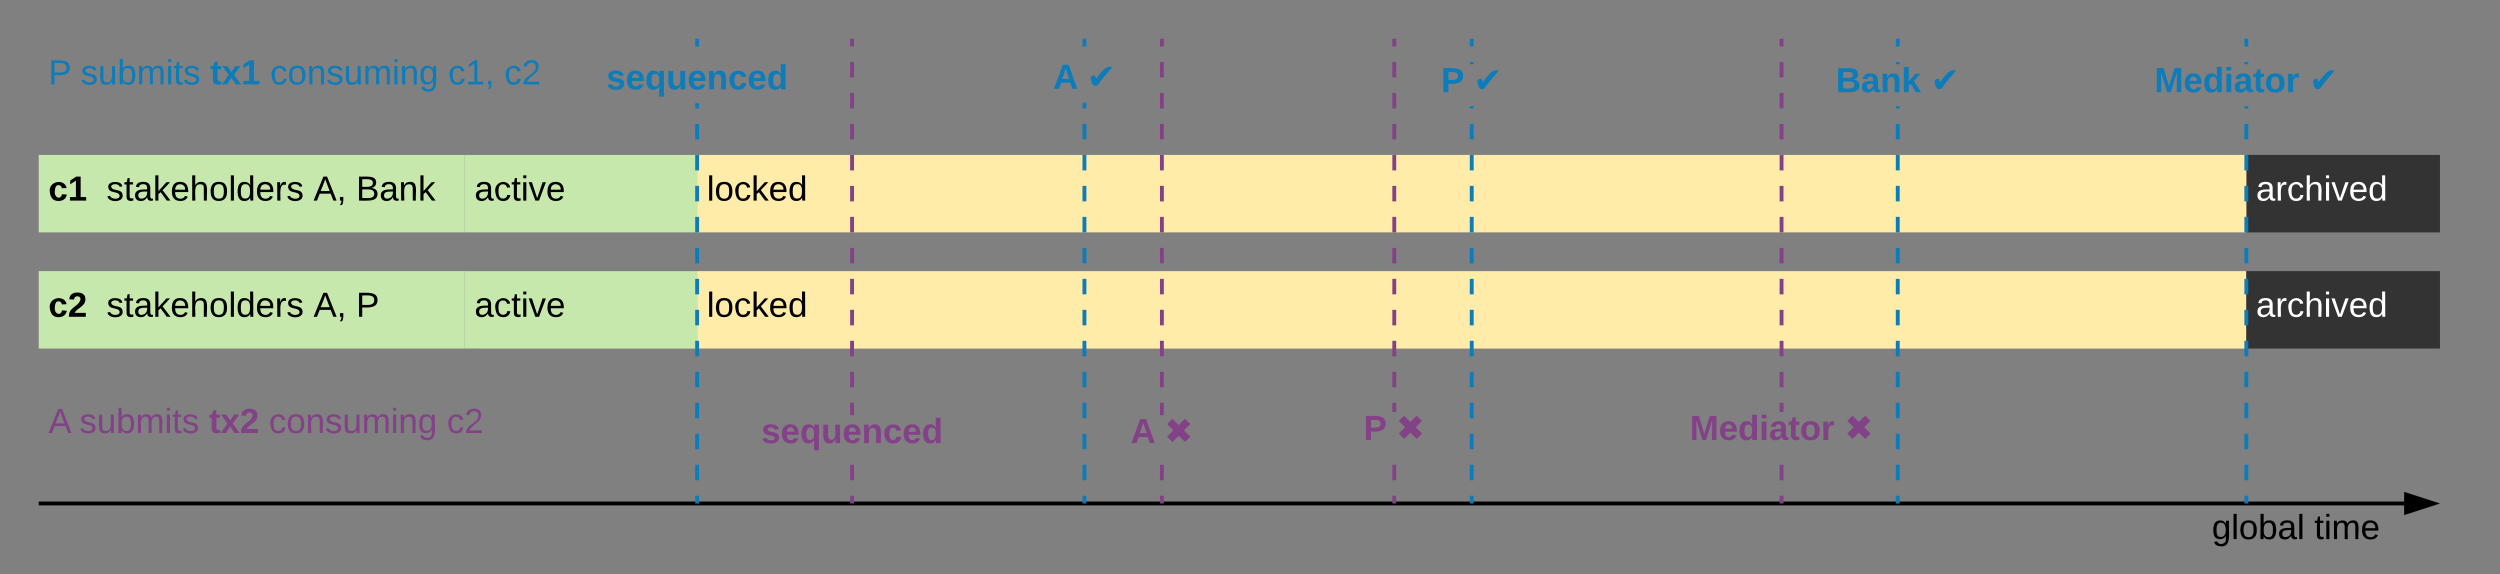 <svg xmlns="http://www.w3.org/2000/svg" xmlns:xlink="http://www.w3.org/1999/xlink" xmlns:lucid="lucid" width="1291" height="296.6"><rect width="100%" height="100%" fill="#808080" stroke="none"/><g transform="translate(120 -60)" lucid:page-tab-id="0_0"><path d="M1040 140h100v40h-100z" stroke="#000" stroke-opacity="0" stroke-width="2" fill="#333"/><use xlink:href="#a" transform="matrix(1,0,0,1,1045,145) translate(0 18.6)"/><path d="M240 200h800v40H240z" stroke="#000" stroke-opacity="0" stroke-width="2" fill="#ffeca9"/><use xlink:href="#b" transform="matrix(1,0,0,1,245,205) translate(0 18.6)"/><path d="M120 200h120v40H120z" stroke="#000" stroke-opacity="0" stroke-width="2" fill="#c7e8ac"/><use xlink:href="#c" transform="matrix(1,0,0,1,125,205) translate(0 18.6)"/><path d="M120 140h120v40H120z" stroke="#000" stroke-opacity="0" stroke-width="2" fill="#c7e8ac"/><use xlink:href="#c" transform="matrix(1,0,0,1,125,145) translate(0 18.6)"/><path d="M240 140h800v40H240z" stroke="#000" stroke-opacity="0" stroke-width="2" fill="#ffeca9"/><use xlink:href="#b" transform="matrix(1,0,0,1,245,145) translate(0 18.6)"/><path d="M1121.76 321H-100v-2h1221.76zM1136.76 320l-14.26 4.64v-9.28z"/><path d="M1140 320l-18.5 6v-12zm-16.5 3.26l10.03-3.26-10.03-3.26z"/><use xlink:href="#d" transform="matrix(1,0,0,1,1022.2,324) translate(0.005 14.4)"/><use xlink:href="#e" transform="matrix(1,0,0,1,1022.2,324) translate(52.905 14.4)"/><path d="M241 320h-2v-4h2zm0-12h-2v-8h2zm0-16h-2v-8h2zm0-16h-2v-8h2zm0-16h-2v-8h2zm0-16h-2v-8h2zm0-16h-2v-8h2zm0-16h-2v-8h2zm0-16h-2v-8h2zm0-16h-2v-8h2zm0-16h-2v-8h2zm0-16h-2v-8h2zm0-16h-2v-8h2zm0-16h-2v-2.65h2zm0-32h-2v-4h2z" fill="#0c7cba"/><use xlink:href="#f" transform="matrix(1,0,0,1,193.1,91.745) translate(0 14.4)"/><path d="M-100 80h280v40h-280z" stroke="#000" stroke-opacity="0" stroke-width="2" fill="#fff" fill-opacity="0"/><use xlink:href="#g" transform="matrix(1,0,0,1,-95,85) translate(0 18.6)"/><use xlink:href="#h" transform="matrix(1,0,0,1,-95,85) translate(16.65 18.6)"/><use xlink:href="#i" transform="matrix(1,0,0,1,-95,85) translate(83.55 18.6)"/><use xlink:href="#j" transform="matrix(1,0,0,1,-95,85) translate(114.5 18.6)"/><use xlink:href="#k" transform="matrix(1,0,0,1,-95,85) translate(206.4 18.6)"/><use xlink:href="#l" transform="matrix(1,0,0,1,-95,85) translate(235.4 18.6)"/><path d="M-100 260h280v40h-280z" stroke="#000" stroke-opacity="0" stroke-width="2" fill="#fff" fill-opacity="0"/><use xlink:href="#m" transform="matrix(1,0,0,1,-95,265) translate(0 18.6)"/><use xlink:href="#n" transform="matrix(1,0,0,1,-95,265) translate(16 18.6)"/><use xlink:href="#o" transform="matrix(1,0,0,1,-95,265) translate(82.9 18.6)"/><use xlink:href="#p" transform="matrix(1,0,0,1,-95,265) translate(113.85 18.6)"/><use xlink:href="#q" transform="matrix(1,0,0,1,-95,265) translate(205.75 18.6)"/><path d="M-100 140h220v40h-220z" stroke="#000" stroke-opacity="0" stroke-width="2" fill="#c7e8ac"/><use xlink:href="#r" transform="matrix(1,0,0,1,-95,145) translate(0 18.6)"/><use xlink:href="#s" transform="matrix(1,0,0,1,-95,145) translate(30 18.6)"/><use xlink:href="#t" transform="matrix(1,0,0,1,-95,145) translate(136.9 18.6)"/><use xlink:href="#u" transform="matrix(1,0,0,1,-95,145) translate(158.9 18.6)"/><path d="M321 320h-2v-4h2zm0-12h-2v-8h2zm0-33.6h-2V268h2zm0-14.4h-2v-8h2zm0-16h-2v-8h2zm0-16h-2v-8h2zm0-16h-2v-8h2zm0-16h-2v-8h2zm0-16h-2v-8h2zm0-16h-2v-8h2zm0-16h-2v-8h2zm0-16h-2v-8h2zm0-16h-2v-8h2zm0-16h-2v-8h2zm0-16h-2v-4h2z" fill="#834187"/><use xlink:href="#v" transform="matrix(1,0,0,1,273.1,274.4) translate(0 14.4)"/><path d="M441 320h-2v-4h2zm0-12h-2v-8h2zm0-16h-2v-8h2zm0-16h-2v-8h2zm0-16h-2v-8h2zm0-16h-2v-8h2zm0-16h-2v-8h2zm0-16h-2v-8h2zm0-16h-2v-8h2zm0-16h-2v-8h2zm0-16h-2v-8h2zm0-16h-2v-8h2zm0-16h-2v-8h2zm0-16h-2v-2.95h2zm0-32h-2v-4h2z" fill="#0c7cba"/><use xlink:href="#w" transform="matrix(1,0,0,1,423.825,91.455) translate(0 14.4)"/><use xlink:href="#x" transform="matrix(1,0,0,1,423.825,91.455) translate(17.3 14.4)"/><path d="M641 320h-2v-4h2zm0-12h-2v-8h2zm0-16h-2v-8h2zm0-16h-2v-8h2zm0-16h-2v-8h2zm0-16h-2v-8h2zm0-16h-2v-8h2zm0-16h-2v-8h2zm0-16h-2v-8h2zm0-16h-2v-8h2zm0-16h-2v-8h2zm0-16h-2v-8h2zm0-16h-2v-8h2zm0-16h-2v-1.2h2zm0-22.8h-2V92h2zm0-9.2h-2v-4h2z" fill="#0c7cba"/><use xlink:href="#y" transform="matrix(1,0,0,1,624.15,93.2) translate(0 14.4)"/><use xlink:href="#z" transform="matrix(1,0,0,1,624.15,93.2) translate(16.65 14.4)"/><path d="M481 320h-2v-4h2zm0-12h-2v-8h2zm0-33.6h-2V268h2zm0-14.4h-2v-8h2zm0-16h-2v-8h2zm0-16h-2v-8h2zm0-16h-2v-8h2zm0-16h-2v-8h2zm0-16h-2v-8h2zm0-16h-2v-8h2zm0-16h-2v-8h2zm0-16h-2v-8h2zm0-16h-2v-8h2zm0-16h-2v-8h2zm0-16h-2v-4h2z" fill="#834187"/><g><use xlink:href="#A" transform="matrix(1,0,0,1,463.825,274.4) translate(0 14.4)"/><use xlink:href="#B" transform="matrix(1,0,0,1,463.825,274.4) translate(17.3 14.4)"/></g><path d="M601 320h-2v-4h2zm0-12h-2v-8h2zm0-35.2h-2V268h2zm0-12.8h-2v-8h2zm0-16h-2v-8h2zm0-16h-2v-8h2zm0-16h-2v-8h2zm0-16h-2v-8h2zm0-16h-2v-8h2zm0-16h-2v-8h2zm0-16h-2v-8h2zm0-16h-2v-8h2zm0-16h-2v-8h2zm0-16h-2v-8h2zm0-16h-2v-4h2z" fill="#834187"/><g><use xlink:href="#C" transform="matrix(1,0,0,1,584.15,272.8) translate(0 14.4)"/><use xlink:href="#D" transform="matrix(1,0,0,1,584.15,272.8) translate(16.65 14.4)"/></g><path d="M861 320h-2v-4h2zm0-12h-2v-8h2zm0-16h-2v-8h2zm0-16h-2v-8h2zm0-16h-2v-8h2zm0-16h-2v-8h2zm0-16h-2v-8h2zm0-16h-2v-8h2zm0-16h-2v-8h2zm0-16h-2v-8h2zm0-16h-2v-8h2zm0-16h-2v-8h2zm0-16h-2v-8h2zm0-16h-2v-1.2h2zm0-22.8h-2V92h2zm0-9.2h-2v-4h2z" fill="#0c7cba"/><g><use xlink:href="#E" transform="matrix(1,0,0,1,828.025,93.2) translate(0 14.4)"/><use xlink:href="#z" transform="matrix(1,0,0,1,828.025,93.2) translate(48.9 14.4)"/></g><path d="M1040 200h100v40h-100z" stroke="#000" stroke-opacity="0" stroke-width="2" fill="#333"/><g><use xlink:href="#a" transform="matrix(1,0,0,1,1045,205) translate(0 18.6)"/></g><path d="M-100 200h220v40h-220z" stroke="#000" stroke-opacity="0" stroke-width="2" fill="#c7e8ac"/><g><use xlink:href="#F" transform="matrix(1,0,0,1,-95,205) translate(0 18.6)"/><use xlink:href="#s" transform="matrix(1,0,0,1,-95,205) translate(30 18.6)"/><use xlink:href="#t" transform="matrix(1,0,0,1,-95,205) translate(136.9 18.6)"/><use xlink:href="#G" transform="matrix(1,0,0,1,-95,205) translate(158.9 18.6)"/></g><path d="M801 320h-2v-4h2zm0-12h-2v-8h2zm0-35.2h-2V268h2zm0-12.8h-2v-8h2zm0-16h-2v-8h2zm0-16h-2v-8h2zm0-16h-2v-8h2zm0-16h-2v-8h2zm0-16h-2v-8h2zm0-16h-2v-8h2zm0-16h-2v-8h2zm0-16h-2v-8h2zm0-16h-2v-8h2zm0-16h-2v-8h2zm0-16h-2v-4h2z" fill="#834187"/><g><use xlink:href="#H" transform="matrix(1,0,0,1,752.575,272.8) translate(0 14.4)"/><use xlink:href="#B" transform="matrix(1,0,0,1,752.575,272.8) translate(79.8 14.4)"/></g><path d="M1041 320h-2v-4h2zm0-12h-2v-8h2zm0-16h-2v-8h2zm0-16h-2v-8h2zm0-16h-2v-8h2zm0-16h-2v-8h2zm0-16h-2v-8h2zm0-16h-2v-8h2zm0-16h-2v-8h2zm0-16h-2v-8h2zm0-16h-2v-8h2zm0-16h-2v-8h2zm0-16h-2v-8h2zm0-16h-2v-1.2h2zm0-22.8h-2V92h2zm0-9.2h-2v-4h2z" fill="#0c7cba"/><g><use xlink:href="#I" transform="matrix(1,0,0,1,992.575,93.2) translate(0 14.4)"/><use xlink:href="#x" transform="matrix(1,0,0,1,992.575,93.2) translate(79.8 14.4)"/></g><defs><path fill="#fff" d="M141-36C126-15 110 5 73 4 37 3 15-17 15-53c-1-64 63-63 125-63 3-35-9-54-41-54-24 1-41 7-42 31l-33-3c5-37 33-52 76-52 45 0 72 20 72 64v82c-1 20 7 32 28 27v20c-31 9-61-2-59-35zM48-53c0 20 12 33 32 33 41-3 63-29 60-74-43 2-92-5-92 41" id="J"/><path fill="#fff" d="M114-163C36-179 61-72 57 0H25l-1-190h30c1 12-1 29 2 39 6-27 23-49 58-41v29" id="K"/><path fill="#fff" d="M96-169c-40 0-48 33-48 73s9 75 48 75c24 0 41-14 43-38l32 2c-6 37-31 61-74 61-59 0-76-41-82-99-10-93 101-131 147-64 4 7 5 14 7 22l-32 3c-4-21-16-35-41-35" id="L"/><path fill="#fff" d="M106-169C34-169 62-67 57 0H25v-261h32l-1 103c12-21 28-36 61-36 89 0 53 116 60 194h-32v-121c2-32-8-49-39-48" id="M"/><path fill="#fff" d="M24-231v-30h32v30H24zM24 0v-190h32V0H24" id="N"/><path fill="#fff" d="M108 0H70L1-190h34L89-25l56-165h34" id="O"/><path fill="#fff" d="M100-194c63 0 86 42 84 106H49c0 40 14 67 53 68 26 1 43-12 49-29l28 8c-11 28-37 45-77 45C44 4 14-33 15-96c1-61 26-98 85-98zm52 81c6-60-76-77-97-28-3 7-6 17-6 28h103" id="P"/><path fill="#fff" d="M85-194c31 0 48 13 60 33l-1-100h32l1 261h-30c-2-10 0-23-3-31C134-8 116 4 85 4 32 4 16-35 15-94c0-66 23-100 70-100zm9 24c-40 0-46 34-46 75 0 40 6 74 45 74 42 0 51-32 51-76 0-42-9-74-50-73" id="Q"/><g id="a"><use transform="matrix(0.05,0,0,0.05,0,0)" xlink:href="#J"/><use transform="matrix(0.05,0,0,0.05,10,0)" xlink:href="#K"/><use transform="matrix(0.05,0,0,0.05,15.95,0)" xlink:href="#L"/><use transform="matrix(0.05,0,0,0.05,24.95,0)" xlink:href="#M"/><use transform="matrix(0.05,0,0,0.05,34.95,0)" xlink:href="#N"/><use transform="matrix(0.05,0,0,0.05,38.9,0)" xlink:href="#O"/><use transform="matrix(0.05,0,0,0.05,47.9,0)" xlink:href="#P"/><use transform="matrix(0.05,0,0,0.05,57.9,0)" xlink:href="#Q"/></g><path d="M24 0v-261h32V0H24" id="R"/><path d="M100-194c62-1 85 37 85 99 1 63-27 99-86 99S16-35 15-95c0-66 28-99 85-99zM99-20c44 1 53-31 53-75 0-43-8-75-51-75s-53 32-53 75 10 74 51 75" id="S"/><path d="M96-169c-40 0-48 33-48 73s9 75 48 75c24 0 41-14 43-38l32 2c-6 37-31 61-74 61-59 0-76-41-82-99-10-93 101-131 147-64 4 7 5 14 7 22l-32 3c-4-21-16-35-41-35" id="T"/><path d="M143 0L79-87 56-68V0H24v-261h32v163l83-92h37l-77 82L181 0h-38" id="U"/><path d="M100-194c63 0 86 42 84 106H49c0 40 14 67 53 68 26 1 43-12 49-29l28 8c-11 28-37 45-77 45C44 4 14-33 15-96c1-61 26-98 85-98zm52 81c6-60-76-77-97-28-3 7-6 17-6 28h103" id="V"/><path d="M85-194c31 0 48 13 60 33l-1-100h32l1 261h-30c-2-10 0-23-3-31C134-8 116 4 85 4 32 4 16-35 15-94c0-66 23-100 70-100zm9 24c-40 0-46 34-46 75 0 40 6 74 45 74 42 0 51-32 51-76 0-42-9-74-50-73" id="W"/><g id="b"><use transform="matrix(0.05,0,0,0.05,0,0)" xlink:href="#R"/><use transform="matrix(0.05,0,0,0.05,3.95,0)" xlink:href="#S"/><use transform="matrix(0.05,0,0,0.05,13.95,0)" xlink:href="#T"/><use transform="matrix(0.05,0,0,0.05,22.95,0)" xlink:href="#U"/><use transform="matrix(0.05,0,0,0.05,31.95,0)" xlink:href="#V"/><use transform="matrix(0.05,0,0,0.05,41.95,0)" xlink:href="#W"/></g><path d="M141-36C126-15 110 5 73 4 37 3 15-17 15-53c-1-64 63-63 125-63 3-35-9-54-41-54-24 1-41 7-42 31l-33-3c5-37 33-52 76-52 45 0 72 20 72 64v82c-1 20 7 32 28 27v20c-31 9-61-2-59-35zM48-53c0 20 12 33 32 33 41-3 63-29 60-74-43 2-92-5-92 41" id="X"/><path d="M59-47c-2 24 18 29 38 22v24C64 9 27 4 27-40v-127H5v-23h24l9-43h21v43h35v23H59v120" id="Y"/><path d="M24-231v-30h32v30H24zM24 0v-190h32V0H24" id="Z"/><path d="M108 0H70L1-190h34L89-25l56-165h34" id="aa"/><g id="c"><use transform="matrix(0.05,0,0,0.05,0,0)" xlink:href="#X"/><use transform="matrix(0.05,0,0,0.05,10,0)" xlink:href="#T"/><use transform="matrix(0.05,0,0,0.05,19,0)" xlink:href="#Y"/><use transform="matrix(0.05,0,0,0.05,24,0)" xlink:href="#Z"/><use transform="matrix(0.05,0,0,0.05,27.95,0)" xlink:href="#aa"/><use transform="matrix(0.05,0,0,0.05,36.95,0)" xlink:href="#V"/></g><path d="M177-190C167-65 218 103 67 71c-23-6-38-20-44-43l32-5c15 47 100 32 89-28v-30C133-14 115 1 83 1 29 1 15-40 15-95c0-56 16-97 71-98 29-1 48 16 59 35 1-10 0-23 2-32h30zM94-22c36 0 50-32 50-73 0-42-14-75-50-75-39 0-46 34-46 75s6 73 46 73" id="ab"/><path d="M115-194c53 0 69 39 70 98 0 66-23 100-70 100C84 3 66-7 56-30L54 0H23l1-261h32v101c10-23 28-34 59-34zm-8 174c40 0 45-34 45-75 0-40-5-75-45-74-42 0-51 32-51 76 0 43 10 73 51 73" id="ac"/><g id="d"><use transform="matrix(0.05,0,0,0.05,0,0)" xlink:href="#ab"/><use transform="matrix(0.05,0,0,0.05,10,0)" xlink:href="#R"/><use transform="matrix(0.05,0,0,0.05,13.95,0)" xlink:href="#S"/><use transform="matrix(0.05,0,0,0.05,23.95,0)" xlink:href="#ac"/><use transform="matrix(0.05,0,0,0.05,33.95,0)" xlink:href="#X"/><use transform="matrix(0.05,0,0,0.05,43.95,0)" xlink:href="#R"/></g><path d="M210-169c-67 3-38 105-44 169h-31v-121c0-29-5-50-35-48C34-165 62-65 56 0H25l-1-190h30c1 10-1 24 2 32 10-44 99-50 107 0 11-21 27-35 58-36 85-2 47 119 55 194h-31v-121c0-29-5-49-35-48" id="ad"/><g id="e"><use transform="matrix(0.05,0,0,0.05,0,0)" xlink:href="#Y"/><use transform="matrix(0.05,0,0,0.05,5,0)" xlink:href="#Z"/><use transform="matrix(0.05,0,0,0.05,8.95,0)" xlink:href="#ad"/><use transform="matrix(0.05,0,0,0.05,23.9,0)" xlink:href="#V"/></g><path fill="#0c7cba" d="M137-138c1-29-70-34-71-4 15 46 118 7 119 86 1 83-164 76-172 9l43-7c4 19 20 25 44 25 33 8 57-30 24-41C81-84 22-81 20-136c-2-80 154-74 161-7" id="ae"/><path fill="#0c7cba" d="M185-48c-13 30-37 53-82 52C43 2 14-33 14-96s30-98 90-98c62 0 83 45 84 108H66c0 31 8 55 39 56 18 0 30-7 34-22zm-45-69c5-46-57-63-70-21-2 6-4 13-4 21h74" id="af"/><path fill="#0c7cba" d="M84 4C32 4 15-41 15-95c0-55 18-99 73-99 29 0 47 12 58 34l2-30h48l-1 265h-49V-32C136-9 114 4 84 4zm21-34c32 0 41-29 41-66 0-36-9-64-40-64-33 0-39 30-40 65 0 43 13 65 39 65" id="ag"/><path fill="#0c7cba" d="M85 4C-2 5 27-109 22-190h50c7 57-23 150 33 157 60-5 35-97 40-157h50l1 190h-47c-2-12 1-28-3-38-12 25-28 42-61 42" id="ah"/><path fill="#0c7cba" d="M135-194c87-1 58 113 63 194h-50c-7-57 23-157-34-157-59 0-34 97-39 157H25l-1-190h47c2 12-1 28 3 38 12-26 28-41 61-42" id="ai"/><path fill="#0c7cba" d="M190-63c-7 42-38 67-86 67-59 0-84-38-90-98-12-110 154-137 174-36l-49 2c-2-19-15-32-35-32-30 0-35 28-38 64-6 74 65 87 74 30" id="aj"/><path fill="#0c7cba" d="M88-194c31-1 46 15 58 34l-1-101h50l1 261h-48c-2-10 0-23-3-31C134-8 116 4 84 4 32 4 16-41 15-95c0-56 19-97 73-99zm17 164c33 0 40-30 41-66 1-37-9-64-41-64s-38 30-39 65c0 43 13 65 39 65" id="ak"/><g id="f"><use transform="matrix(0.05,0,0,0.05,0,0)" xlink:href="#ae"/><use transform="matrix(0.05,0,0,0.05,10,0)" xlink:href="#af"/><use transform="matrix(0.05,0,0,0.05,20,0)" xlink:href="#ag"/><use transform="matrix(0.05,0,0,0.05,30.95,0)" xlink:href="#ah"/><use transform="matrix(0.05,0,0,0.05,41.9,0)" xlink:href="#af"/><use transform="matrix(0.05,0,0,0.05,51.9,0)" xlink:href="#ai"/><use transform="matrix(0.05,0,0,0.05,62.85,0)" xlink:href="#aj"/><use transform="matrix(0.05,0,0,0.05,72.85,0)" xlink:href="#af"/><use transform="matrix(0.05,0,0,0.05,82.85,0)" xlink:href="#ak"/></g><path fill="#0c7cba" d="M30-248c87 1 191-15 191 75 0 78-77 80-158 76V0H30v-248zm33 125c57 0 124 11 124-50 0-59-68-47-124-48v98" id="al"/><use transform="matrix(0.05,0,0,0.05,0,0)" xlink:href="#al" id="g"/><path fill="#0c7cba" d="M135-143c-3-34-86-38-87 0 15 53 115 12 119 90S17 21 10-45l28-5c4 36 97 45 98 0-10-56-113-15-118-90-4-57 82-63 122-42 12 7 21 19 24 35" id="am"/><path fill="#0c7cba" d="M84 4C-5 8 30-112 23-190h32v120c0 31 7 50 39 49 72-2 45-101 50-169h31l1 190h-30c-1-10 1-25-2-33-11 22-28 36-60 37" id="an"/><path fill="#0c7cba" d="M115-194c53 0 69 39 70 98 0 66-23 100-70 100C84 3 66-7 56-30L54 0H23l1-261h32v101c10-23 28-34 59-34zm-8 174c40 0 45-34 45-75 0-40-5-75-45-74-42 0-51 32-51 76 0 43 10 73 51 73" id="ao"/><path fill="#0c7cba" d="M210-169c-67 3-38 105-44 169h-31v-121c0-29-5-50-35-48C34-165 62-65 56 0H25l-1-190h30c1 10-1 24 2 32 10-44 99-50 107 0 11-21 27-35 58-36 85-2 47 119 55 194h-31v-121c0-29-5-49-35-48" id="ap"/><path fill="#0c7cba" d="M24-231v-30h32v30H24zM24 0v-190h32V0H24" id="aq"/><path fill="#0c7cba" d="M59-47c-2 24 18 29 38 22v24C64 9 27 4 27-40v-127H5v-23h24l9-43h21v43h35v23H59v120" id="ar"/><g id="h"><use transform="matrix(0.05,0,0,0.05,0,0)" xlink:href="#am"/><use transform="matrix(0.05,0,0,0.05,9,0)" xlink:href="#an"/><use transform="matrix(0.05,0,0,0.05,19,0)" xlink:href="#ao"/><use transform="matrix(0.05,0,0,0.05,29,0)" xlink:href="#ap"/><use transform="matrix(0.05,0,0,0.05,43.95,0)" xlink:href="#aq"/><use transform="matrix(0.05,0,0,0.05,47.9,0)" xlink:href="#ar"/><use transform="matrix(0.05,0,0,0.05,52.9,0)" xlink:href="#am"/></g><path fill="#0c7cba" d="M115-3C79 11 28 4 28-45v-112H4v-33h27l15-45h31v45h36v33H77v99c-1 23 16 31 38 25v30" id="as"/><path fill="#0c7cba" d="M144 0l-44-69L55 0H2l70-98-66-92h53l41 62 40-62h54l-67 91 71 99h-54" id="at"/><path fill="#0c7cba" d="M23 0v-37h61v-169l-59 37v-38l62-41h46v211h57V0H23" id="au"/><g id="i"><use transform="matrix(0.05,0,0,0.05,0,0)" xlink:href="#as"/><use transform="matrix(0.05,0,0,0.05,5.95,0)" xlink:href="#at"/><use transform="matrix(0.05,0,0,0.05,15.95,0)" xlink:href="#au"/></g><path fill="#0c7cba" d="M96-169c-40 0-48 33-48 73s9 75 48 75c24 0 41-14 43-38l32 2c-6 37-31 61-74 61-59 0-76-41-82-99-10-93 101-131 147-64 4 7 5 14 7 22l-32 3c-4-21-16-35-41-35" id="av"/><path fill="#0c7cba" d="M100-194c62-1 85 37 85 99 1 63-27 99-86 99S16-35 15-95c0-66 28-99 85-99zM99-20c44 1 53-31 53-75 0-43-8-75-51-75s-53 32-53 75 10 74 51 75" id="aw"/><path fill="#0c7cba" d="M117-194c89-4 53 116 60 194h-32v-121c0-31-8-49-39-48C34-167 62-67 57 0H25l-1-190h30c1 10-1 24 2 32 11-22 29-35 61-36" id="ax"/><path fill="#0c7cba" d="M177-190C167-65 218 103 67 71c-23-6-38-20-44-43l32-5c15 47 100 32 89-28v-30C133-14 115 1 83 1 29 1 15-40 15-95c0-56 16-97 71-98 29-1 48 16 59 35 1-10 0-23 2-32h30zM94-22c36 0 50-32 50-73 0-42-14-75-50-75-39 0-46 34-46 75s6 73 46 73" id="ay"/><g id="j"><use transform="matrix(0.05,0,0,0.05,0,0)" xlink:href="#av"/><use transform="matrix(0.05,0,0,0.05,9,0)" xlink:href="#aw"/><use transform="matrix(0.05,0,0,0.05,19,0)" xlink:href="#ax"/><use transform="matrix(0.05,0,0,0.05,29,0)" xlink:href="#am"/><use transform="matrix(0.05,0,0,0.05,38,0)" xlink:href="#an"/><use transform="matrix(0.05,0,0,0.05,48,0)" xlink:href="#ap"/><use transform="matrix(0.05,0,0,0.05,62.95,0)" xlink:href="#aq"/><use transform="matrix(0.05,0,0,0.05,66.9,0)" xlink:href="#ax"/><use transform="matrix(0.05,0,0,0.05,76.9,0)" xlink:href="#ay"/></g><path fill="#0c7cba" d="M27 0v-27h64v-190l-56 39v-29l58-41h29v221h61V0H27" id="az"/><path fill="#0c7cba" d="M68-38c1 34 0 65-14 84H32c9-13 17-26 17-46H33v-38h35" id="aA"/><g id="k"><use transform="matrix(0.05,0,0,0.05,0,0)" xlink:href="#av"/><use transform="matrix(0.05,0,0,0.05,9,0)" xlink:href="#az"/><use transform="matrix(0.05,0,0,0.05,19,0)" xlink:href="#aA"/></g><path fill="#0c7cba" d="M101-251c82-7 93 87 43 132L82-64C71-53 59-42 53-27h129V0H18c2-99 128-94 128-182 0-28-16-43-45-43s-46 15-49 41l-32-3c6-41 34-60 81-64" id="aB"/><g id="l"><use transform="matrix(0.05,0,0,0.05,0,0)" xlink:href="#av"/><use transform="matrix(0.05,0,0,0.05,9,0)" xlink:href="#aB"/></g><path fill="#834187" d="M205 0l-28-72H64L36 0H1l101-248h38L239 0h-34zm-38-99l-47-123c-12 45-31 82-46 123h93" id="aC"/><use transform="matrix(0.05,0,0,0.05,0,0)" xlink:href="#aC" id="m"/><path fill="#834187" d="M135-143c-3-34-86-38-87 0 15 53 115 12 119 90S17 21 10-45l28-5c4 36 97 45 98 0-10-56-113-15-118-90-4-57 82-63 122-42 12 7 21 19 24 35" id="aD"/><path fill="#834187" d="M84 4C-5 8 30-112 23-190h32v120c0 31 7 50 39 49 72-2 45-101 50-169h31l1 190h-30c-1-10 1-25-2-33-11 22-28 36-60 37" id="aE"/><path fill="#834187" d="M115-194c53 0 69 39 70 98 0 66-23 100-70 100C84 3 66-7 56-30L54 0H23l1-261h32v101c10-23 28-34 59-34zm-8 174c40 0 45-34 45-75 0-40-5-75-45-74-42 0-51 32-51 76 0 43 10 73 51 73" id="aF"/><path fill="#834187" d="M210-169c-67 3-38 105-44 169h-31v-121c0-29-5-50-35-48C34-165 62-65 56 0H25l-1-190h30c1 10-1 24 2 32 10-44 99-50 107 0 11-21 27-35 58-36 85-2 47 119 55 194h-31v-121c0-29-5-49-35-48" id="aG"/><path fill="#834187" d="M24-231v-30h32v30H24zM24 0v-190h32V0H24" id="aH"/><path fill="#834187" d="M59-47c-2 24 18 29 38 22v24C64 9 27 4 27-40v-127H5v-23h24l9-43h21v43h35v23H59v120" id="aI"/><g id="n"><use transform="matrix(0.05,0,0,0.05,0,0)" xlink:href="#aD"/><use transform="matrix(0.05,0,0,0.05,9,0)" xlink:href="#aE"/><use transform="matrix(0.05,0,0,0.05,19,0)" xlink:href="#aF"/><use transform="matrix(0.05,0,0,0.05,29,0)" xlink:href="#aG"/><use transform="matrix(0.05,0,0,0.05,43.95,0)" xlink:href="#aH"/><use transform="matrix(0.05,0,0,0.05,47.9,0)" xlink:href="#aI"/><use transform="matrix(0.05,0,0,0.05,52.9,0)" xlink:href="#aD"/></g><path fill="#834187" d="M115-3C79 11 28 4 28-45v-112H4v-33h27l15-45h31v45h36v33H77v99c-1 23 16 31 38 25v30" id="aJ"/><path fill="#834187" d="M144 0l-44-69L55 0H2l70-98-66-92h53l41 62 40-62h54l-67 91 71 99h-54" id="aK"/><path fill="#834187" d="M182-182c0 78-84 86-111 141h115V0H12c-6-101 99-100 120-180 1-22-12-31-33-32-23 0-32 14-35 34l-49-3c5-45 32-70 84-70 51 0 83 22 83 69" id="aL"/><g id="o"><use transform="matrix(0.05,0,0,0.05,0,0)" xlink:href="#aJ"/><use transform="matrix(0.05,0,0,0.05,5.95,0)" xlink:href="#aK"/><use transform="matrix(0.05,0,0,0.05,15.95,0)" xlink:href="#aL"/></g><path fill="#834187" d="M96-169c-40 0-48 33-48 73s9 75 48 75c24 0 41-14 43-38l32 2c-6 37-31 61-74 61-59 0-76-41-82-99-10-93 101-131 147-64 4 7 5 14 7 22l-32 3c-4-21-16-35-41-35" id="aM"/><path fill="#834187" d="M100-194c62-1 85 37 85 99 1 63-27 99-86 99S16-35 15-95c0-66 28-99 85-99zM99-20c44 1 53-31 53-75 0-43-8-75-51-75s-53 32-53 75 10 74 51 75" id="aN"/><path fill="#834187" d="M117-194c89-4 53 116 60 194h-32v-121c0-31-8-49-39-48C34-167 62-67 57 0H25l-1-190h30c1 10-1 24 2 32 11-22 29-35 61-36" id="aO"/><path fill="#834187" d="M177-190C167-65 218 103 67 71c-23-6-38-20-44-43l32-5c15 47 100 32 89-28v-30C133-14 115 1 83 1 29 1 15-40 15-95c0-56 16-97 71-98 29-1 48 16 59 35 1-10 0-23 2-32h30zM94-22c36 0 50-32 50-73 0-42-14-75-50-75-39 0-46 34-46 75s6 73 46 73" id="aP"/><g id="p"><use transform="matrix(0.05,0,0,0.05,0,0)" xlink:href="#aM"/><use transform="matrix(0.05,0,0,0.05,9,0)" xlink:href="#aN"/><use transform="matrix(0.05,0,0,0.05,19,0)" xlink:href="#aO"/><use transform="matrix(0.05,0,0,0.05,29,0)" xlink:href="#aD"/><use transform="matrix(0.05,0,0,0.05,38,0)" xlink:href="#aE"/><use transform="matrix(0.05,0,0,0.05,48,0)" xlink:href="#aG"/><use transform="matrix(0.05,0,0,0.05,62.95,0)" xlink:href="#aH"/><use transform="matrix(0.05,0,0,0.05,66.9,0)" xlink:href="#aO"/><use transform="matrix(0.05,0,0,0.05,76.9,0)" xlink:href="#aP"/></g><path fill="#834187" d="M101-251c82-7 93 87 43 132L82-64C71-53 59-42 53-27h129V0H18c2-99 128-94 128-182 0-28-16-43-45-43s-46 15-49 41l-32-3c6-41 34-60 81-64" id="aQ"/><g id="q"><use transform="matrix(0.05,0,0,0.05,0,0)" xlink:href="#aM"/><use transform="matrix(0.05,0,0,0.05,9,0)" xlink:href="#aQ"/></g><path d="M190-63c-7 42-38 67-86 67-59 0-84-38-90-98-12-110 154-137 174-36l-49 2c-2-19-15-32-35-32-30 0-35 28-38 64-6 74 65 87 74 30" id="aR"/><path d="M23 0v-37h61v-169l-59 37v-38l62-41h46v211h57V0H23" id="aS"/><g id="r"><use transform="matrix(0.05,0,0,0.05,0,0)" xlink:href="#aR"/><use transform="matrix(0.05,0,0,0.05,10,0)" xlink:href="#aS"/></g><path d="M135-143c-3-34-86-38-87 0 15 53 115 12 119 90S17 21 10-45l28-5c4 36 97 45 98 0-10-56-113-15-118-90-4-57 82-63 122-42 12 7 21 19 24 35" id="aT"/><path d="M106-169C34-169 62-67 57 0H25v-261h32l-1 103c12-21 28-36 61-36 89 0 53 116 60 194h-32v-121c2-32-8-49-39-48" id="aU"/><path d="M114-163C36-179 61-72 57 0H25l-1-190h30c1 12-1 29 2 39 6-27 23-49 58-41v29" id="aV"/><g id="s"><use transform="matrix(0.05,0,0,0.05,0,0)" xlink:href="#aT"/><use transform="matrix(0.05,0,0,0.05,9,0)" xlink:href="#Y"/><use transform="matrix(0.05,0,0,0.05,14,0)" xlink:href="#X"/><use transform="matrix(0.05,0,0,0.05,24,0)" xlink:href="#U"/><use transform="matrix(0.05,0,0,0.05,33,0)" xlink:href="#V"/><use transform="matrix(0.05,0,0,0.05,43,0)" xlink:href="#aU"/><use transform="matrix(0.05,0,0,0.05,53,0)" xlink:href="#S"/><use transform="matrix(0.05,0,0,0.05,63,0)" xlink:href="#R"/><use transform="matrix(0.05,0,0,0.05,66.95,0)" xlink:href="#W"/><use transform="matrix(0.05,0,0,0.05,76.95,0)" xlink:href="#V"/><use transform="matrix(0.05,0,0,0.05,86.95,0)" xlink:href="#aV"/><use transform="matrix(0.05,0,0,0.05,92.9,0)" xlink:href="#aT"/></g><path d="M205 0l-28-72H64L36 0H1l101-248h38L239 0h-34zm-38-99l-47-123c-12 45-31 82-46 123h93" id="aW"/><path d="M68-38c1 34 0 65-14 84H32c9-13 17-26 17-46H33v-38h35" id="aX"/><g id="t"><use transform="matrix(0.05,0,0,0.05,0,0)" xlink:href="#aW"/><use transform="matrix(0.05,0,0,0.05,12,0)" xlink:href="#aX"/></g><path d="M160-131c35 5 61 23 61 61C221 17 115-2 30 0v-248c76 3 177-17 177 60 0 33-19 50-47 57zm-97-11c50-1 110 9 110-42 0-47-63-36-110-37v79zm0 115c55-2 124 14 124-45 0-56-70-42-124-44v89" id="aY"/><path d="M117-194c89-4 53 116 60 194h-32v-121c0-31-8-49-39-48C34-167 62-67 57 0H25l-1-190h30c1 10-1 24 2 32 11-22 29-35 61-36" id="aZ"/><g id="u"><use transform="matrix(0.05,0,0,0.05,0,0)" xlink:href="#aY"/><use transform="matrix(0.05,0,0,0.05,12,0)" xlink:href="#X"/><use transform="matrix(0.05,0,0,0.05,22,0)" xlink:href="#aZ"/><use transform="matrix(0.05,0,0,0.05,32,0)" xlink:href="#U"/></g><path fill="#834187" d="M137-138c1-29-70-34-71-4 15 46 118 7 119 86 1 83-164 76-172 9l43-7c4 19 20 25 44 25 33 8 57-30 24-41C81-84 22-81 20-136c-2-80 154-74 161-7" id="ba"/><path fill="#834187" d="M185-48c-13 30-37 53-82 52C43 2 14-33 14-96s30-98 90-98c62 0 83 45 84 108H66c0 31 8 55 39 56 18 0 30-7 34-22zm-45-69c5-46-57-63-70-21-2 6-4 13-4 21h74" id="bb"/><path fill="#834187" d="M84 4C32 4 15-41 15-95c0-55 18-99 73-99 29 0 47 12 58 34l2-30h48l-1 265h-49V-32C136-9 114 4 84 4zm21-34c32 0 41-29 41-66 0-36-9-64-40-64-33 0-39 30-40 65 0 43 13 65 39 65" id="bc"/><path fill="#834187" d="M85 4C-2 5 27-109 22-190h50c7 57-23 150 33 157 60-5 35-97 40-157h50l1 190h-47c-2-12 1-28-3-38-12 25-28 42-61 42" id="bd"/><path fill="#834187" d="M135-194c87-1 58 113 63 194h-50c-7-57 23-157-34-157-59 0-34 97-39 157H25l-1-190h47c2 12-1 28 3 38 12-26 28-41 61-42" id="be"/><path fill="#834187" d="M190-63c-7 42-38 67-86 67-59 0-84-38-90-98-12-110 154-137 174-36l-49 2c-2-19-15-32-35-32-30 0-35 28-38 64-6 74 65 87 74 30" id="bf"/><path fill="#834187" d="M88-194c31-1 46 15 58 34l-1-101h50l1 261h-48c-2-10 0-23-3-31C134-8 116 4 84 4 32 4 16-41 15-95c0-56 19-97 73-99zm17 164c33 0 40-30 41-66 1-37-9-64-41-64s-38 30-39 65c0 43 13 65 39 65" id="bg"/><g id="v"><use transform="matrix(0.05,0,0,0.05,0,0)" xlink:href="#ba"/><use transform="matrix(0.05,0,0,0.05,10,0)" xlink:href="#bb"/><use transform="matrix(0.05,0,0,0.05,20,0)" xlink:href="#bc"/><use transform="matrix(0.05,0,0,0.05,30.95,0)" xlink:href="#bd"/><use transform="matrix(0.05,0,0,0.05,41.9,0)" xlink:href="#bb"/><use transform="matrix(0.05,0,0,0.05,51.9,0)" xlink:href="#be"/><use transform="matrix(0.05,0,0,0.05,62.85,0)" xlink:href="#bf"/><use transform="matrix(0.05,0,0,0.05,72.85,0)" xlink:href="#bb"/><use transform="matrix(0.05,0,0,0.05,82.85,0)" xlink:href="#bg"/></g><path fill="#0c7cba" d="M199 0l-22-63H83L61 0H9l90-248h61L250 0h-51zm-33-102l-36-108c-10 38-24 72-36 108h72" id="bh"/><use transform="matrix(0.05,0,0,0.05,0,0)" xlink:href="#bh" id="w"/><path fill="#0c7cba" d="M42-118c-1-13 30-21 38-22 14-1 13 48 25 29 32-49 64-81 91-103 16-13 43-14 62-12 3 3 3 9-2 13-75 86-121 142-135 168-5 9-16 14-34 14-34 0-42-60-45-87" id="bi"/><use transform="matrix(0.05,0,0,0.05,0,0)" xlink:href="#bi" id="x"/><path fill="#0c7cba" d="M24-248c93 1 206-16 204 79-1 75-69 88-152 82V0H24v-248zm52 121c47 0 100 7 100-41 0-47-54-39-100-39v80" id="bj"/><use transform="matrix(0.05,0,0,0.05,0,0)" xlink:href="#bj" id="y"/><use transform="matrix(0.05,0,0,0.05,0,0)" xlink:href="#bi" id="z"/><path fill="#834187" d="M199 0l-22-63H83L61 0H9l90-248h61L250 0h-51zm-33-102l-36-108c-10 38-24 72-36 108h72" id="bk"/><use transform="matrix(0.05,0,0,0.05,0,0)" xlink:href="#bk" id="A"/><path fill="#834187" d="M205-131l66 65-55 55-65-65-66 65-54-55 65-65-65-66 54-54 66 65 65-65 55 54" id="bl"/><use transform="matrix(0.05,0,0,0.05,0,0)" xlink:href="#bl" id="B"/><path fill="#834187" d="M24-248c93 1 206-16 204 79-1 75-69 88-152 82V0H24v-248zm52 121c47 0 100 7 100-41 0-47-54-39-100-39v80" id="bm"/><use transform="matrix(0.05,0,0,0.05,0,0)" xlink:href="#bm" id="C"/><use transform="matrix(0.05,0,0,0.05,0,0)" xlink:href="#bl" id="D"/><path fill="#0c7cba" d="M182-130c37 4 62 22 62 59C244 23 116-4 24 0v-248c84 5 203-23 205 63 0 31-19 50-47 55zM76-148c40-3 101 13 101-30 0-44-60-28-101-31v61zm0 110c48-3 116 14 116-37 0-48-69-32-116-35v72" id="bn"/><path fill="#0c7cba" d="M133-34C117-15 103 5 69 4 32 3 11-16 11-54c-1-60 55-63 116-61 1-26-3-47-28-47-18 1-26 9-28 27l-52-2c7-38 36-58 82-57s74 22 75 68l1 82c-1 14 12 18 25 15v27c-30 8-71 5-69-32zm-48 3c29 0 43-24 42-57-32 0-66-3-65 30 0 17 8 27 23 27" id="bo"/><path fill="#0c7cba" d="M147 0L96-86 75-71V0H25v-261h50v150l67-79h53l-66 74L201 0h-54" id="bp"/><g id="E"><use transform="matrix(0.05,0,0,0.05,0,0)" xlink:href="#bn"/><use transform="matrix(0.05,0,0,0.05,12.95,0)" xlink:href="#bo"/><use transform="matrix(0.05,0,0,0.05,22.95,0)" xlink:href="#ai"/><use transform="matrix(0.05,0,0,0.05,33.9,0)" xlink:href="#bp"/></g><path d="M182-182c0 78-84 86-111 141h115V0H12c-6-101 99-100 120-180 1-22-12-31-33-32-23 0-32 14-35 34l-49-3c5-45 32-70 84-70 51 0 83 22 83 69" id="bq"/><g id="F"><use transform="matrix(0.05,0,0,0.05,0,0)" xlink:href="#aR"/><use transform="matrix(0.05,0,0,0.05,10,0)" xlink:href="#bq"/></g><path d="M30-248c87 1 191-15 191 75 0 78-77 80-158 76V0H30v-248zm33 125c57 0 124 11 124-50 0-59-68-47-124-48v98" id="br"/><use transform="matrix(0.05,0,0,0.05,0,0)" xlink:href="#br" id="G"/><path fill="#834187" d="M230 0l2-204L168 0h-37L68-204 70 0H24v-248h70l56 185 57-185h69V0h-46" id="bs"/><path fill="#834187" d="M25-224v-37h50v37H25zM25 0v-190h50V0H25" id="bt"/><path fill="#834187" d="M133-34C117-15 103 5 69 4 32 3 11-16 11-54c-1-60 55-63 116-61 1-26-3-47-28-47-18 1-26 9-28 27l-52-2c7-38 36-58 82-57s74 22 75 68l1 82c-1 14 12 18 25 15v27c-30 8-71 5-69-32zm-48 3c29 0 43-24 42-57-32 0-66-3-65 30 0 17 8 27 23 27" id="bu"/><path fill="#834187" d="M110-194c64 0 96 36 96 99 0 64-35 99-97 99-61 0-95-36-95-99 0-62 34-99 96-99zm-1 164c35 0 45-28 45-65 0-40-10-65-43-65-34 0-45 26-45 65 0 36 10 65 43 65" id="bv"/><path fill="#834187" d="M135-150c-39-12-60 13-60 57V0H25l-1-190h47c2 13-1 29 3 40 6-28 27-53 61-41v41" id="bw"/><g id="H"><use transform="matrix(0.05,0,0,0.05,0,0)" xlink:href="#bs"/><use transform="matrix(0.05,0,0,0.05,14.95,0)" xlink:href="#bb"/><use transform="matrix(0.05,0,0,0.05,24.95,0)" xlink:href="#bg"/><use transform="matrix(0.05,0,0,0.05,35.9,0)" xlink:href="#bt"/><use transform="matrix(0.05,0,0,0.05,40.9,0)" xlink:href="#bu"/><use transform="matrix(0.05,0,0,0.05,50.9,0)" xlink:href="#aJ"/><use transform="matrix(0.05,0,0,0.05,56.85,0)" xlink:href="#bv"/><use transform="matrix(0.05,0,0,0.05,67.8,0)" xlink:href="#bw"/></g><path fill="#0c7cba" d="M230 0l2-204L168 0h-37L68-204 70 0H24v-248h70l56 185 57-185h69V0h-46" id="bx"/><path fill="#0c7cba" d="M25-224v-37h50v37H25zM25 0v-190h50V0H25" id="by"/><path fill="#0c7cba" d="M110-194c64 0 96 36 96 99 0 64-35 99-97 99-61 0-95-36-95-99 0-62 34-99 96-99zm-1 164c35 0 45-28 45-65 0-40-10-65-43-65-34 0-45 26-45 65 0 36 10 65 43 65" id="bz"/><path fill="#0c7cba" d="M135-150c-39-12-60 13-60 57V0H25l-1-190h47c2 13-1 29 3 40 6-28 27-53 61-41v41" id="bA"/><g id="I"><use transform="matrix(0.05,0,0,0.05,0,0)" xlink:href="#bx"/><use transform="matrix(0.05,0,0,0.05,14.95,0)" xlink:href="#af"/><use transform="matrix(0.05,0,0,0.05,24.95,0)" xlink:href="#ak"/><use transform="matrix(0.05,0,0,0.05,35.9,0)" xlink:href="#by"/><use transform="matrix(0.05,0,0,0.05,40.9,0)" xlink:href="#bo"/><use transform="matrix(0.05,0,0,0.05,50.9,0)" xlink:href="#as"/><use transform="matrix(0.05,0,0,0.05,56.85,0)" xlink:href="#bz"/><use transform="matrix(0.05,0,0,0.05,67.8,0)" xlink:href="#bA"/></g></defs></g></svg>